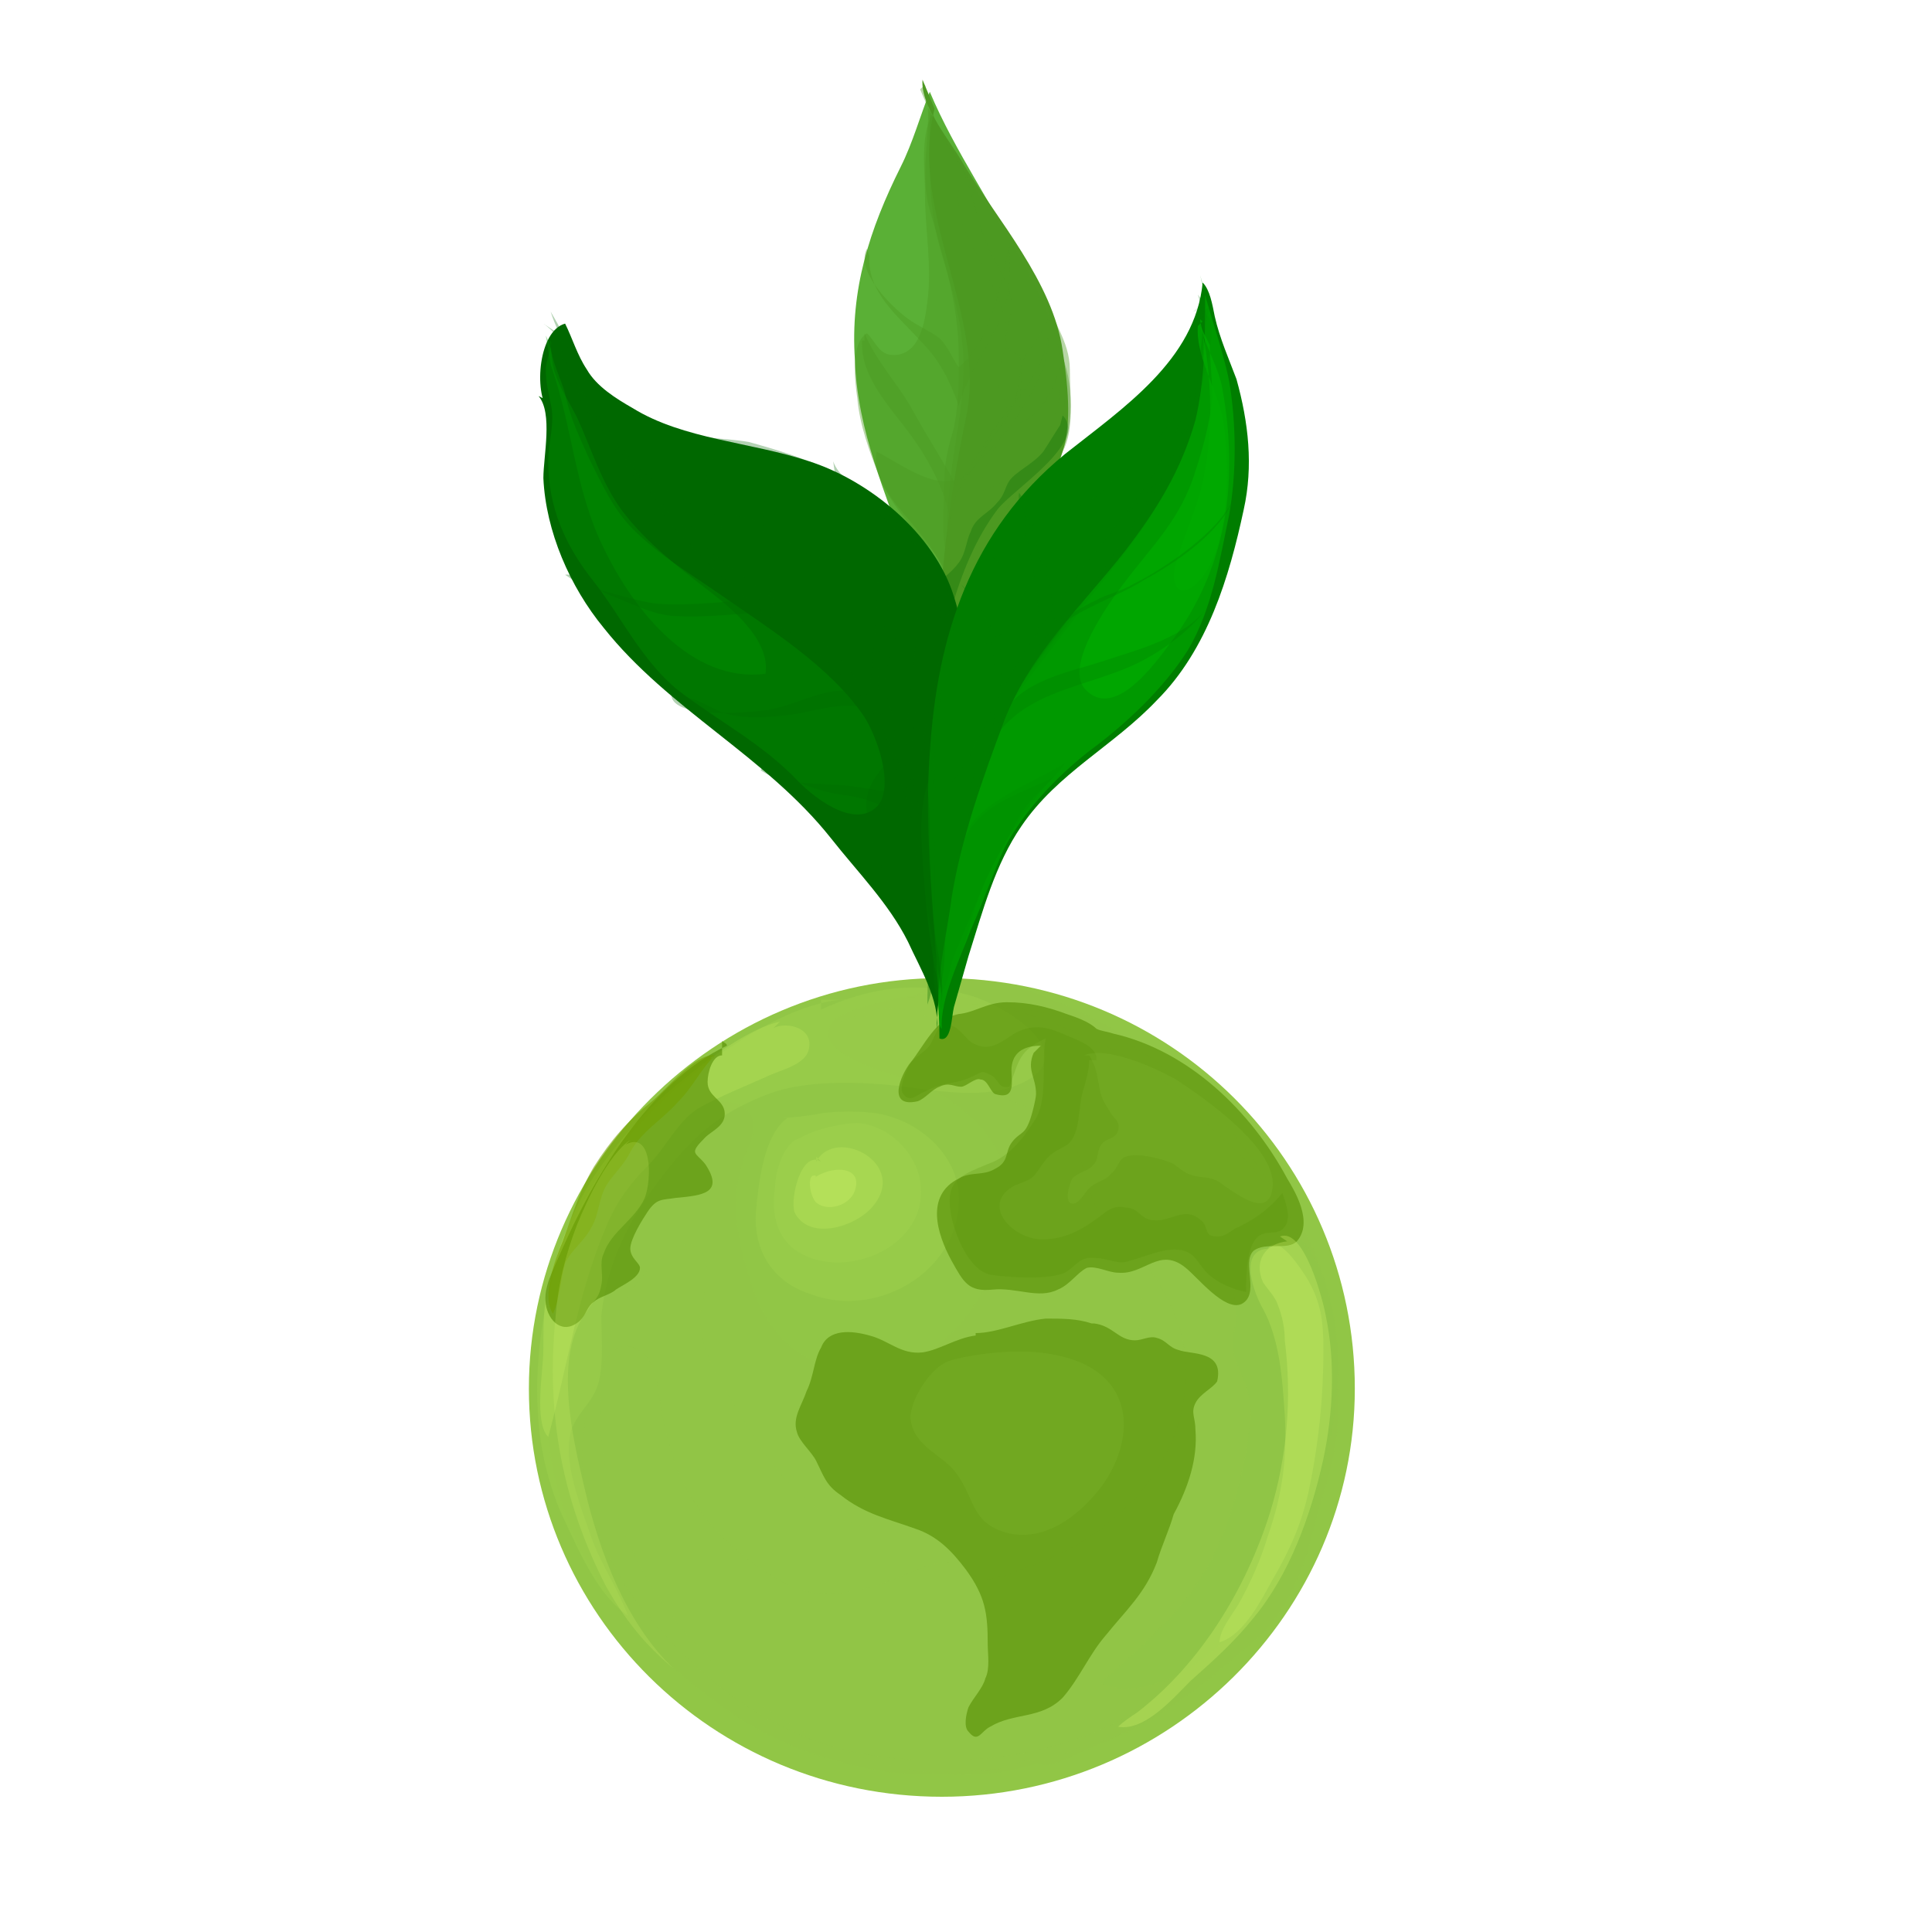 <svg xmlns="http://www.w3.org/2000/svg" xmlns:xlink="http://www.w3.org/1999/xlink" id="l1" x="0px" y="0px" viewBox="0 0 80 80" style="enable-background:new 0 0 80 80;" xml:space="preserve"><style type="text/css">	.st0{fill:#91C646;}	.st1{opacity:0.2;fill:#91C646;}	.st2{opacity:0.5;fill:#91C646;}	.st3{opacity:0.3;fill:#A6D651;}	.st4{opacity:0.3;fill:#C2EA5D;}	.st5{opacity:0.6;fill:#548C00;}	.st6{opacity:0.6;fill:#72A000;}	.st7{opacity:0.2;fill:#548C00;}	.st8{opacity:0.1;fill:#A6D651;}	.st9{opacity:0.3;fill:#D2F36D;}	.st10{opacity:0.2;fill:#D2F36D;}	.st11{fill:#5AB036;}	.st12{fill:#4D9922;}	.st13{opacity:0.4;fill:#4D9922;}	.st14{fill:#006800;}	.st15{opacity:0.3;fill:#006800;}	.st16{opacity:0.3;fill:#009900;}	.st17{fill:#007D00;}	.st18{fill:#009900;}	.st19{opacity:0.1;fill:#007D00;}	.st20{opacity:0.7;fill:#00AB00;}	.st21{opacity:0.3;fill:#007D00;}</style><g>	<g>		<g>			<path class="st0" d="M56.1,57.5c0,9.3-7.7,16.9-17.1,16.9c-9.5,0-17.1-7.6-17.1-16.9S29.6,40.5,39,40.5    C48.5,40.5,56.1,48.1,56.1,57.5z"></path>			<path class="st1" d="M37.9,41.3c1.9-1.4,4.2,1.7,4.9,3.1c0.6,1.2,1.2,1.8,2.1,2.8c1,1,1.6,2.5,2,3.8c2,6.8-4.2,13-10.9,12.2    c-3.1-0.3-4.7-3.5-6.1-5.9c-0.5-0.9-1-1.8-0.9-2.9c0.1-0.7,0.4-1.5,0.2-2.2c-0.4-1.3-1.6-0.4-2.2,0.2c-1.3,1.4-1.9,2.8-2.1,4.8    c-0.4,5,1.8,9.1,5.4,12.4c2.8,2.6,7.2,4.3,11,3.8c1-0.1,1.9-0.5,2.8-0.8c1.2-0.5,2.2-0.6,3.4-1.3c1.7-1,3.1-2.2,4.6-3.5    c1.3-1.2,1.9-2.9,2.3-4.5c0.4-1.6,1-3.1,1-4.7c0.2-3-0.2-5.7-1.8-8.4c-1.3-2.3-3.4-4.2-5.3-6c-1.4-1.3-3.4-2.3-5.2-3    c-1.3-0.5-3.4-1-4.7-0.3c-0.3,0.2-0.6,0.4-1,0.4L37.9,41.3z"></path>			<path class="st1" d="M26.8,46.1c-1.9,1.7-3.2,4.4-3.9,6.8c-0.6,2-0.4,4.4-0.2,6.5c0.4,4.9,3.5,8.7,7.4,11.4    c1.8,1.3,4,2.1,6.2,2.5c1.2,0.2,2.3,0.2,3.5,0.1c0.6-0.1,1.3-0.1,1.9-0.2c0.3-0.1,0.6-0.3,0.9-0.3c0.3,0,0.5,0.2,0.8,0.2    c0.5-0.1,1.2-0.5,1.7-0.7c0.8-0.3,1.6-0.7,2.3-1.2c1.3-0.9,2.5-2,3.5-3.2c2.1-2.5,3.2-6.3,3.6-9.5c0.4-3.2-0.3-7.1-2.3-9.7    c-0.9-1.2-2-2-3-3c-0.7-0.8-1.3-1.4-2.3-1.9c-1.7-1-3.8-1.8-5.7-2.3c-1-0.3-2.2-0.6-3.3-0.4c-0.7,0.1-3.2,0.6-3.5,1.2    c-0.8,1.4,3.1,2.2,3.8,2.5c2.4,1.2,4.2,3.2,3.4,6.1c-0.7,2.9-2.5,5.6-5.7,5.7c-2.7,0.1-4.2-1.4-4.9-3.9c-0.5-1.7-0.8-3.1-0.2-4.8    c0.3-0.8,0.8-1.7-0.1-2.2c-0.9-0.5-2.7,0-3.5,0.4c-0.5,0.3-1,1.1-1.4,1.2L26.8,46.1z"></path>			<path class="st1" d="M34.8,42.3c0.9-0.3,1.6-0.7,2.6-0.5c1.3,0.2,2.1,1,2.8,2.1c0.5,0.8,0.8,1.4,1.7,1.7c1,0.4,1.7,0.6,2.4,1.6    c0.8,1.1,0.6,2.5,1.6,3.5c1.4,1.4,2.7,2.9,3.1,4.9c0.7,4.4-2.4,7.8-6.2,9.2c-0.7,0.2-1.7,0.8-2.3,0.5c-0.6-0.3-0.6-0.7-1.5-0.6    c-1.1,0.2-2.2,0.9-3.3,1.1c-1.2,0.3-2.3,0.3-3.3-0.3c-1.8-1-3.3-2.4-4.2-4.3c-0.4-0.9-0.6-1.8-0.8-2.7c-0.1-0.6-0.2-2-0.8-2.5    c-1.9-1.4-2.5,3.2-2.5,4.2c0,2.2,1,4.5,2.4,6.3c2.5,3.1,5.6,5.6,9.7,6.2c3.5,0.5,7.8,0.1,10.9-1.9c3.3-2,5.7-4.6,6.9-8.4    c1.1-3.9,1.7-7.8-0.3-11.5c-1.5-2.8-3.5-5.4-6.2-7.2c-2.1-1.4-4.3-1.9-6.7-2.1c-1-0.1-2,0.2-3,0.3c-0.7,0.1-1.4,0.1-2,0.2    L34.8,42.3z"></path>			<path class="st2" d="M51.4,51.2c-1.1,1.1-0.1,2.1-0.2,3.4c-0.1,0.7-0.3,1.1,0,1.8c0.3,0.8,0.6,1.3,0.6,2.2    c-0.2,2-0.7,4.1-1.6,5.9c-1.1,2.2-2.8,3.5-4.6,5.2c1.5,0.7,3.6-0.4,4.7-1.4c1.4-1.2,2.6-2.6,3.4-4.3c1-2.2,1.7-5.1,1.7-7.5    c0-1.7-0.4-4-1.6-5.3c-1-1-1.9-0.3-2.5,0.3L51.4,51.2z"></path>			<path class="st3" d="M32.6,46.3c-1,0.7-1.2,2.8-1.3,3.9c-0.1,1.6,0.7,2.9,2.3,3.4c2.7,1,6-0.9,6.1-3.8c0.1-1.9-1.6-3.4-3.4-3.7    c-0.7-0.1-1.6-0.1-2.3,0c-0.4,0.1-1.5,0.2-1.6,0.2L32.6,46.3z"></path>			<path class="st3" d="M35.6,41.4c-1.6-0.2-3.8,0.9-5.1,1.8c-2.1,1.3-4.2,3.3-5.6,5.3c-2,2.9-2.9,6.9-2.6,10.4    c0.1,1.3,0.5,2.9,1.1,4.1c0.6,1.3,1.4,3.1,2.6,3.9c-0.4-1.1-1.1-2.1-1.5-3.2c-0.4-1.2-1.3-3.3-0.8-4.6c0.3-0.7,0.9-1.1,1.1-1.9    c0.2-0.9,0.1-1.8,0.1-2.7c0.2-2.1,1.1-3.9,2.3-5.5c1.4-1.9,2.6-3,4.9-3.8c1.6-0.5,3.8-0.4,5.4-0.2c1.5,0.2,3.3,0.5,4.7-0.1    c2.8-1.2-0.6-3.3-2.1-3.7c-2.2-0.6-4.1-0.3-6.1,0.6c0-0.1,0-0.2,0-0.4H35.6z"></path>			<path class="st3" d="M33.3,47.1c-0.8,0-1.2,1.4-1.2,2c-0.2,1.3,0.1,2.5,1.5,3c2.1,0.7,4.9-0.8,4.5-3.2c-0.2-1.2-1.3-2.3-2.6-2.4    c-0.6,0-2.8,0.4-2.8,1.2L33.3,47.1z"></path>			<path class="st4" d="M32.3,42.3c-1.3,0.3-2.9,1.5-4,2.4c-1.4,1.1-2.7,2.5-3.7,4c-0.9,1.4-1.5,3-1.9,4.5c-0.2,0.9-0.2,1.7-0.2,2.7    c0,0.8-0.4,3,0.2,3.6c0.8-2.9,1.2-5.9,2.4-8.7c0.4-1,1-1.8,1.7-2.5c0.8-0.8,1.2-1.8,2.1-2.4c0.9-0.5,1.9-0.9,2.8-1.3    c0.6-0.3,1.7-0.5,1.8-1.2c0.2-1-1.4-1.2-1.7-0.6L32.3,42.3z"></path>			<path class="st4" d="M52.5,51.7c-1.3,0.1-0.5,2-0.2,2.5c0.7,1.3,0.8,2.9,0.9,4.4c0.1,1.8-0.1,3.3-0.7,5c-0.3,1-0.7,1.9-1.2,2.8    c-0.3,0.5-0.8,1.1-0.8,1.6c1-0.3,1.7-1.7,2.2-2.6c0.7-1.2,1.2-2.3,1.5-3.7c0.4-1.9,0.6-3.8,0.6-5.8c0-1.2-0.1-2-0.7-3    c-0.2-0.3-1.2-1.9-1.6-1.2L52.5,51.7z"></path>			<path class="st4" d="M34,48.1c-0.8-0.5-1.3,1.5-1.1,2.1c0.6,1.2,2.5,0.6,3.2-0.2c1.6-1.8-1.5-3.4-2.3-1.9c0-0.1,0-0.1,0-0.2    L34,48.1z"></path>		</g>		<path class="st5" d="M48.8,55.9c-0.4-0.1-0.5-0.4-0.9-0.5c-0.3-0.1-0.6,0.1-0.9,0.1c-0.7,0-0.9-0.6-1.7-0.7c0,0-0.1,0-0.1,0   c-0.6-0.2-1.2-0.2-1.9-0.2c-1,0.1-2,0.6-2.9,0.6c0,0,0,0.1,0,0.1c-0.8,0.1-1.5,0.6-2.2,0.7c-0.9,0.1-1.4-0.5-2.2-0.7   c-0.7-0.2-1.7-0.3-2,0.5c-0.3,0.5-0.3,1.2-0.6,1.8c-0.2,0.6-0.6,1.1-0.4,1.7c0.1,0.4,0.6,0.8,0.8,1.2c0.3,0.6,0.4,1,1,1.4   c1,0.8,2,1,3.1,1.4c0.9,0.3,1.5,0.9,2.1,1.7c0.8,1.1,0.9,1.8,0.9,3.1c0,0.4,0.1,1-0.1,1.4c-0.1,0.4-0.5,0.8-0.7,1.2   c-0.1,0.3-0.2,0.8,0,1c0.4,0.5,0.5,0,0.9-0.2c1-0.6,2.1-0.3,3-1.2c0.7-0.8,1.1-1.8,1.8-2.6c0.8-1,1.6-1.7,2.1-3   c0.2-0.7,0.5-1.3,0.7-2c0.6-1.1,1-2.3,0.9-3.5c0-0.5-0.2-0.7,0-1.1c0.2-0.4,0.7-0.6,0.9-0.9C50.7,55.9,49.3,56.1,48.8,55.9z"></path>		<path class="st5" d="M29.9,43.7c-0.4,0-0.6,0.7-0.6,1.1c0,0.6,0.6,0.7,0.7,1.2c0.1,0.6-0.5,0.8-0.8,1.1c-0.7,0.7-0.4,0.6,0,1.1   c0.8,1.2-0.1,1.3-1.2,1.4c-0.6,0.1-0.8,0-1.2,0.6c-0.2,0.3-0.7,1.1-0.7,1.5c0,0.4,0.4,0.6,0.4,0.8c0,0.4-0.7,0.7-1,0.9   c-0.2,0.2-0.7,0.3-0.9,0.5c-0.3,0.2-0.3,0.5-0.6,0.8c-0.7,0.6-1.3,0-1.4-0.7c-0.1-0.7,0.3-1.4,0.6-2.1c1.4-3.2,3.7-7.1,6.9-8.6   c0-0.1-0.1-0.1-0.2-0.2L29.9,43.7z"></path>		<path class="st5" d="M53.3,48.8c-1.5-2.8-4.1-5.3-7.2-6c-0.3-0.1-0.5-0.1-0.7-0.2c-0.3-0.3-0.9-0.5-1.2-0.6   c-0.8-0.3-1.6-0.5-2.5-0.5c-0.9,0-1.4,0.5-2.2,0.5h0.2c-0.9,0.1-1.5,1.4-2,2c-0.4,0.5-1,1.9,0.3,1.6c0.3-0.1,0.6-0.5,0.9-0.6   c0.4-0.2,0.6,0,0.9,0c0.2,0,0.6-0.4,0.8-0.3c0.3,0,0.4,0.5,0.6,0.6c1,0.3,0.6-0.7,0.7-1.2c0.1-0.6,0.6-0.8,1.2-0.8   c-0.1,0.1-0.2,0.2-0.3,0.3c-0.3,0.7,0.1,1,0.1,1.7c0,0.2-0.2,1-0.3,1.2c-0.2,0.5-0.4,0.4-0.7,0.8c-0.3,0.4-0.1,0.8-0.7,1.1   c-0.5,0.3-1,0.1-1.5,0.4c-1.4,0.7-0.9,2.3-0.3,3.4c0.5,0.9,0.7,1.3,1.7,1.2c1-0.1,1.9,0.4,2.7,0c0.5-0.2,0.8-0.7,1.2-0.9   c0.4-0.1,0.9,0.2,1.3,0.2c1.1,0.1,1.7-1.1,2.8-0.2c0.5,0.4,1.6,1.8,2.3,1.5c0.8-0.4,0-1.7,0.5-2.2c0.5-0.4,1.4,0,1.8-0.4   C54.4,50.6,53.6,49.3,53.3,48.8z"></path>		<path class="st6" d="M29.6,43.7c-0.8-0.1-2,1.4-2.6,1.9c-1,0.8-1.7,1.6-2.4,2.7c-0.6,1-0.9,2-1.3,3.1c-0.3,0.7-0.9,2.3-0.4,3   c0.3-0.7,0.3-1.4,0.5-2.1c0.3-0.6,0.8-0.9,1.1-1.5c0.3-0.5,0.3-1.2,0.6-1.7c0.3-0.5,0.7-0.8,1-1.4c0.5-0.9,1.3-1.3,2-2.1   C28.7,45,29,44.3,29.6,43.7c-0.1,0.2-0.1,0.1-0.2,0.1L29.6,43.7z"></path>		<path class="st7" d="M39.1,42.4c-0.4,0.2-0.4,0.7-0.7,1c-0.3,0.3-0.6,0.4-0.8,0.8c-0.1,0.2-0.4,0.9-0.2,1.1c0.3,0.4,0.6,0,0.9-0.1   c0.4-0.2,0.4-0.2,0.8-0.3c0.4-0.1,0.7-0.1,1.1-0.3c0.5-0.2,0.4-0.3,0.8-0.1c0.4,0.2,0.3,0.6,0.8,0.5c0.4-1.1,0.4-1.5,1.5-2   c-0.2,1.1,0.1,2.4-0.4,3.3c-0.5,0.8-1.1,1.6-2,1.9c-1.2,0.5-1.8,0.7-1.5,2.2c0.2,0.9,0.8,2.3,1.7,2.4c0.8,0.1,2.3,0.2,3-0.1   c0.5-0.3,0.6-0.7,1.3-0.6c0.5,0,0.9,0.3,1.4,0.1c0.8-0.2,1.9-0.8,2.6-0.2c0.3,0.3,0.4,0.6,0.8,0.9c0.4,0.3,0.9,0.5,1.4,0.6   c0-0.6,0-1.9,0.5-2.3c0.4-0.3,0.8,0,1.1-0.4c0.3-0.4,0-1.1-0.1-1.4c-0.5,0.6-1,1-1.8,1.4c-0.3,0.1-0.5,0.4-0.9,0.4   c-0.6,0-0.3-0.4-0.7-0.7c-0.7-0.6-1.3,0.2-2.1,0c-0.4-0.1-0.5-0.5-1-0.5c-0.5-0.1-0.7,0.1-1.1,0.4c-0.8,0.6-1.6,1-2.6,0.9   c-1.2-0.2-2.2-1.5-0.9-2.2c0.7-0.3,0.7-0.2,1.1-0.8c0.4-0.6,0.6-0.6,1.1-0.9c0.6-0.5,0.4-1.6,0.7-2.4c0.1-0.4,0.2-0.7,0.2-1.1   c0.1,0,0.2,0,0.3,0c0.1-0.6-1-0.9-1.4-1.1c-0.7-0.3-1.3-0.4-2,0c-0.5,0.3-1,0.8-1.7,0.4c-0.3-0.1-0.9-1.2-1.2-0.5L39.1,42.4z"></path>		<path class="st8" d="M39.6,56.3c-0.9,0-1.9,1.6-1.9,2.4c0.1,1.2,1.3,1.5,1.9,2.3c0.8,1.1,0.6,2.1,2.2,2.5c1.5,0.3,2.8-0.7,3.7-1.8   c1.4-1.8,1.6-4.3-0.8-5.3c-1.5-0.6-3.2-0.5-4.8-0.2c-0.4,0.1-0.6,0.1-0.9,0.4L39.6,56.3z"></path>		<path class="st8" d="M45.1,43.7c0.3,0.5,0.3,0.7,0.4,1.2c0.1,0.6,0.2,0.7,0.5,1.2c0.1,0.2,0.4,0.3,0.3,0.7   c-0.1,0.4-0.5,0.3-0.7,0.6c-0.2,0.3-0.1,0.6-0.3,0.8c-0.2,0.3-0.6,0.3-0.9,0.6c-0.1,0.2-0.3,0.8-0.1,1c0.3,0.2,0.6-0.4,0.8-0.6   c0.3-0.3,0.7-0.3,0.9-0.6c0.3-0.2,0.3-0.6,0.6-0.7c0.5-0.2,1.6,0.1,2,0.3c0.4,0.3,0.5,0.4,0.9,0.5c0.5,0.1,0.7,0,1.2,0.4   c0.6,0.4,1.9,1.4,2,0c0.1-1.6-2.8-3.6-4-4.4c-0.9-0.5-2.9-1.4-3.8-1L45.1,43.7z"></path>		<path class="st9" d="M33.8,48.7c-0.4-0.2-0.3,0.8,0,1.1c0.5,0.4,1.4,0.1,1.6-0.5c0.4-1.2-1.4-1-1.9-0.3L33.8,48.7z"></path>		<path class="st9" d="M53.3,51.4c-0.9,0.1-1.4,0.8-1,1.7c0.2,0.3,0.5,0.6,0.6,0.9c0.2,0.5,0.3,1,0.3,1.5c0.3,2.4,0.1,4.8-0.6,7.1   c-1,3.2-2.9,6.3-5.5,8.3c-0.3,0.2-0.6,0.4-0.8,0.6c1.1,0.2,2.3-1.2,3-1.9c0.9-0.8,1.8-1.6,2.6-2.6c1.5-1.8,2.4-4.3,2.9-6.6   c0.4-1.9,0.5-4,0.1-5.9c-0.1-0.6-0.9-3.7-1.9-3.3L53.3,51.4z"></path>		<path class="st10" d="M26.1,47.2c-0.9,0.6-1.8,2.5-2.2,3.5c-0.5,1.3-0.8,2.5-0.9,3.9c-0.4,4,0.3,7.6,2.1,11.1   c0.8,1.4,1.6,2.4,2.8,3.4c-2-1.9-3.1-4.9-3.7-7.5c-0.5-2.1-1.3-5.5,0.1-7.3c0.3-0.5,0.5-0.5,0.6-1.1c0.1-0.4-0.1-0.9,0.1-1.3   c0.3-0.9,1.3-1.4,1.7-2.3c0.3-0.8,0.3-2.8-0.8-2.2L26.1,47.2z"></path>	</g>	<g>		<g>			<path class="st11" d="M38.2,30.5c0.2-2.5,0.2-4.8-0.6-7.3c-0.9-2.8-2.1-5.3-2.2-8.3c-0.2-2.9,0.6-5.4,1.9-8    c0.5-1,0.8-2.1,1.2-3.1c2.1,5,6.7,9.4,5.1,15.4c-0.8,2.9-2.2,5.5-3.3,8.4c-0.5,1.3-1.4,2.7-1.8,4c-0.4-0.3-0.6-0.7-0.4-1.2    L38.2,30.5z"></path>			<path class="st12" d="M38.7,4.5c-1.1,4.3,2.2,8.6,1.3,12.8c-0.4,1.9-0.7,3.8-0.9,5.7c-0.1,1.2-0.4,3.3,0,4.4c0.7-2,1.5-4,2.8-5.7    c0.7-0.9,1.8-1.9,2.1-3c0.4-1.2,0.2-2.9,0-4.2c-0.4-2.8-2.7-5.4-4.1-7.7c-0.5-0.9-1.8-2.4-1.7-3.5L38.7,4.5z"></path>		</g>		<path class="st13" d="M38.3,3.5c0.4,1.7-0.3,3.5,0.2,5.2c0.6,2.1,1.2,3.9,1.2,6.1c0,1,0,1.9-0.2,2.9c-0.2,0.7-0.4,1.4-0.4,2.2   c0,0.8-0.1,1.8,0,2.6c0.1,0.7,0.5,1.5,0.5,2.2c0.3-1,0.8-2.2,1.5-3.1c0.7-0.9,1.7-1.4,2.5-2.3c0.9-1,0.9-3.3,0.4-4.5   c0,2.4-0.8,4.7-3.3,5.5c-0.2-1.2,1.1-2.1,1-3.3c0-0.5-0.4-0.7-0.4-1.2c0-0.5,0.3-1.1,0.4-1.7c0.1-2.3-2.3-4.1-2-6.3   c0.2,0,0.5,0.1,0.6,0.3c0-0.8-0.8-1.6-1.2-2.3c-0.4-0.7-0.7-1.4-1-2.1L38.3,3.5z"></path>		<path class="st13" d="M38.6,4.7c-0.5,1-0.3,2.3-0.3,3.3c0,1.5,0.3,3,0.1,4.5c-0.1,0.8-0.3,2.2-1.4,2.2c-0.6,0-0.7-0.5-1.1-0.9   c-0.7,0.4-0.5,2-0.4,2.7c0.1,1.1,0.5,2.2,0.9,3.2c0.4,1,1.1,1.6,1.7,2.4c0.8,0.9,1,1.7,1.6,2.7c0.1-2,1.6-3.4,2.9-4.7   c1.4-1.5,1.7-3.1,1.4-5c-0.3-1.6-1-3.1-1.8-4.5c-0.8-1.5-1.9-2.7-2.7-4.2c-0.5-0.9-1.2-2-1.3-2.9L38.6,4.7z"></path>		<path class="st13" d="M38.5,4.6c0,2-0.1,3.7,0.4,5.6c0.5,1.7,1,3.2,1,5c0,1.8-0.5,3.6-0.6,5.3c-0.1,0.8-0.1,1.6,0,2.4   c0.1,0.7,0,1.8,0.5,2.3c-0.1-2,1.9-4.1,3-5.6c1-1.3,1.6-3,1.2-4.7c-0.3,1-0.8,2.3-1.8,2.6c0-0.7,0.1-1.4,0.1-2.1   c0-0.2,0-0.5-0.1-0.7c-0.1-0.1-0.4-0.1-0.5-0.4c-0.2-0.5,0.3-1.3,0.2-1.8c-0.1-0.7-0.5-1.3-0.8-1.9c-0.6-1.1-0.7-2.3-1.2-3.5   c-0.4-1-1.3-1.9-1.4-3L38.5,4.6z"></path>		<path class="st13" d="M35.7,14.1c-0.1,1.5,1.2,2.8,2,3.9c0.8,1.1,1.5,2.4,1.7,3.8c-0.2-1.9,1.8-3.1,2.7-4.5c0.6-1,1.4-2.2,1.3-3.4   c-0.2,1.4-1.1,2.4-1.9,3.4c-0.7,0.9-1.2,2-1.9,2.8c-0.6-1.1-1.2-2-1.8-3.1c-0.6-1.1-1.5-2-2-3.2V14.1z"></path>		<path class="st13" d="M36,10.6c-0.1,1.5,1.2,2.5,2.1,3.5c0.8,0.8,1.2,1.6,1.6,2.7c0.4-1.4,1.3-2.5,1.8-3.8   c0.4-0.9,0.3-1.9,0.3-2.9c-0.3,1.5-0.8,4.1-2.1,5.1c-0.3-0.4-0.4-0.8-0.8-1.2c-0.4-0.3-0.9-0.5-1.3-0.8c-0.7-0.5-2.2-2-1.7-2.9   L36,10.6z"></path>		<path class="st13" d="M43,12.3c1.2,0.7-0.5,2-0.7,2.8c-0.2,0.9-0.1,1.5-0.7,2.3c-0.4,0.6-0.8,1.1-1.1,1.7c-1.1,1.8-3,0.2-4.2-0.4   c-0.2,1.1,0.8,2.3,1.5,3.2c0.4,0.5,0.9,0.9,1.2,1.5c0.3,0.5,0.2,1.5,0.6,1.8c0.6-1,1.1-2.2,1.7-3.2c0.7-1.2,2-2,2.7-3.3   c0.5-0.9,0.3-2.3,0.3-3.4c0-1.2-0.8-2.1-1.1-3.2V12.3z"></path>		<g>			<path class="st14" d="M22.3,16.4c0.6,0.7,0.2,2.5,0.2,3.4c0.1,2.2,1.1,4.5,2.5,6.2c2.7,3.4,6.7,5.3,9.4,8.7    c1.1,1.4,2.4,2.7,3.2,4.3c0.5,1.1,1.3,2.4,1.2,3.6c-0.1-1.3,0.6-2.9,0.7-4.3c0.2-1.7,0.2-3.3,0.4-4.9c0.5-3,0.5-5.8-0.4-8.7    c-0.8-2.6-3.5-4.8-6-5.6c-2.4-0.8-5.2-0.9-7.3-2.2c-0.7-0.4-1.5-0.9-1.9-1.6c-0.4-0.6-0.6-1.3-0.9-1.9c-1.1,0.3-1.3,2.8-0.7,3.6    c0.1-0.2,0-0.2,0-0.4L22.3,16.4z"></path>			<path class="st15" d="M23.2,13.6c0,1.1,0.1,1.7,0.6,2.6c0.7,1.3,1.8,2.4,2.7,3.5c1,1.3,2.2,2.6,3.5,3.6c1.2,0.9,2.4,1.7,3.5,2.7    c0.9,0.9,1.8,1.7,2.4,2.8c0.6,1.1,1.1,2.4,1.4,3.6c0.6,1.9,1.2,3.9,1.2,5.9c0,1.1-0.1,2.2-0.1,3.3c0.5-1.3,0.4-3.2,0.6-4.6    c0.1-1.4,0.3-2.7,0.4-4.1c0.2-1.9,0.4-3.9,0.1-5.8c-0.5-3.3-2.1-6.1-5.1-7.6c-1-0.5-2.3-0.9-3.4-1.2c-1.2-0.2-2.2-0.1-3.4-0.6    c-2.2-0.8-4.1-2.6-4.8-4.8L23.2,13.6z"></path>			<path class="st15" d="M23.1,13.8c0.1,1.3,1.4,3,2.1,4c0.8,1.1,1.4,2.3,2.2,3.4c1.5,1.9,3.4,3.6,5.3,5c2,1.4,3.4,2.8,4.4,5.1    c0.5,1.2,0.8,2.5,1.2,3.8c0.2,0.7,0.4,1.4,0.5,2.1c0.1,0.7-0.1,1.6,0.1,2.3c0,0.1,0,0.2,0,0.3c0.4-1.7,0.3-3.7,0.3-5.5    c0-1.7,0-3.5-0.1-5.2c-0.1-1.7,0.2-4.2-1.3-5.4c-0.1,0.3-0.3,1-0.6,1.2c-0.6,0.2-0.6-0.3-0.8-0.7c-0.7-1.2-1.2-0.9-2.4-1.1    c-1.2-0.2-1.8-1.2-2.9-1.6c-0.5-0.2-1-0.1-1.5-0.2c-0.6-0.2-1.2-0.6-1.8-0.9c-1.5-0.8-2.3-2.2-3.1-3.7c-0.6-1.1-1.2-2.6-2.2-3.3    L23.1,13.8z"></path>			<path class="st16" d="M22.8,14.1c0.1,0.2-0.2,0.8-0.2,1.2c0,0.5,0.1,0.9,0.2,1.4c0.2,0.8-0.1,1.6-0.1,2.4c0,1.9,0.7,3.5,1.9,5    c1.1,1.4,2,3.3,3.5,4.5c1.7,1.3,3.5,2.2,5,3.8c0.7,0.7,2.4,2,3.3,0.9c0.6-0.9-0.1-2.8-0.6-3.6c-1.4-2.1-4-3.7-6-5.1    c-1.3-0.9-2.5-1.6-3.6-2.7c-0.8-0.8-1.3-1.9-1.8-2.9c-0.4-0.9-0.8-1.7-1-2.7c-0.2-0.7-0.6-1.4-0.6-2.1V14.1z"></path>			<path class="st16" d="M22.8,15.1c0.9,2.5,1,5.2,2.2,7.6c1.2,2.5,3.6,5.6,6.7,5.2c0.2-1.4-1.4-2.7-2.3-3.4c-1.3-1-2.6-2-3.6-3.3    c-0.9-1.2-1.3-2.6-1.9-3.9c-0.3-0.6-0.7-1.2-0.9-1.8c-0.2-0.5-0.1-1.1-0.4-1.6L22.8,15.1z"></path>			<path class="st15" d="M23.3,14c-0.1,1.1,0.8,2.2,1.3,3.1c0.6,1,1.2,2.1,1.9,3c1,1.2,2,2.8,3.5,3.3c-0.2-1.6-0.1-3.5-0.7-4.9    c-0.1,1,0.1,2.4-0.2,3.4c-1.3,0-2.3-1.7-2.9-2.6c-1-1.4-2.7-3-3-4.8L23.3,14z"></path>			<path class="st15" d="M23.7,24c0.6,0,1.1,0.5,1.7,0.7c0.8,0.3,1.5,0.7,2.4,0.8c1.4,0.1,2.9-0.1,4.3-0.2c-0.5-1.2-0.1-2.5,0-3.8    c0.1-0.7,0.3-2.1-0.1-2.7c-0.5,1.9-0.4,4-0.5,6c-1.4,0.1-2.9,0.3-4.3,0.2c-0.7-0.1-1.4-0.3-2.1-0.5c-0.5-0.1-1.3-0.8-1.7-0.7    L23.7,24z"></path>			<path class="st15" d="M28,28.9c0.5-0.2,1.4,0.4,1.9,0.6c0.9,0.3,1.9,0.2,2.8,0.1c1.4-0.2,2.7-0.8,3.9,0.1c-1-2.8,1.5-6.2-0.3-8.8    c-0.1,0.8,0.1,1.7,0.1,2.5c0,0.7-0.1,1.3-0.1,2c-0.1,1.1-0.2,2.2-0.3,3.4c-1.6-0.6-2.6,0.3-4.2,0.6c-0.7,0.1-3.9,0.4-4-0.6    L28,28.9z"></path>			<path class="st15" d="M31.6,31.7c1.1,0.5,1.9,1,3.2,1.2c1,0.1,2,0.5,2.8,1.1c0.4-0.3,0.2-2,0.2-2.5c0.1-1.3,0.6-2.2,1-3.5    c0.4-1.1,0.9-3.7,0-4.7c-0.1,0.9,0.2,1.7,0.1,2.5c-0.1,0.9-0.5,1.7-0.7,2.5c-0.5,1.5-0.4,2.9-0.5,4.5c-1.1,0.1-2.1-0.3-3.2-0.3    c-1.1-0.1-2.1,0-3-0.6L31.6,31.7z"></path>			<path class="st15" d="M34.6,19.8c1.9,0.1,1.2,3,1.7,4c0.6,1.1,1.1,1.6,0.7,2.9c-0.3,0.9-0.5,1.5-0.2,2.4c0.3,0.9,0.4,1.8-0.2,2.6    c-0.6,0.8-0.8,1.1-0.7,2.1c0.1,1,0.5,1.9,0.9,2.8c0.4,0.9,0.8,1.7,1.3,2.5c0.2,0.3,0.4,0.6,0.6,0.9c0.1,0.2,0.4,1.1,0.5,1.2    c0,0.1,0,0.1,0.1,0.1c0.1-0.6-0.2-1.3-0.3-1.9c-0.2-0.9-0.3-1.8-0.4-2.8C38.2,35.4,38,34,38,32.6c0.1-1.7,0.5-3.5,1-5.2    c0.5-1.5,0.9-2.7-0.2-4c-0.9-1-2.2-1.7-3-2.8c-0.4-0.5-1.1-0.9-1.3-1.5L34.6,19.8z"></path>			<g>				<g>					<path class="st17" d="M38.9,43c0-3.9-0.7-7.8-0.4-11.8c0.3-4.9,1.7-9.2,5.6-12.4c2.4-1.9,5.4-3.9,5.7-7.1      c0.3,0.3,0.4,0.9,0.5,1.4c0.2,0.9,0.6,1.8,0.9,2.6c0.5,1.8,0.7,3.6,0.3,5.4c-0.6,2.8-1.5,5.8-3.6,7.9c-1.8,1.9-4.1,3-5.6,5.2      c-1.1,1.6-1.6,3.5-2.2,5.4c-0.2,0.7-0.4,1.4-0.6,2.1C39.4,42.1,39.4,43.2,38.9,43c0-0.1,0-0.3,0.1-0.4L38.9,43z"></path>					<path class="st18" d="M49.9,12.2c0,1.8,0,3.5-0.4,5.2c-0.6,2.1-1.6,3.7-2.9,5.4c-1.8,2.3-3.9,4.2-5,7c-0.9,2.4-1.8,4.9-2.2,7.4      c-0.2,1.6-0.7,3.4-0.5,5.1c0,0.1,0,0.2,0.1,0.3c-0.1-1.2,0.8-3,1.2-4.1c0.5-1.1,0.9-2.3,1.4-3.4c0.8-1.5,2.1-2.9,3.5-4      c1.5-1.1,3.1-2.6,4.1-4.2c1-1.7,1.3-3.7,1.7-5.6c0.3-1.7,0.3-3.7,0-5.5c-0.3-1.5-0.9-3-1.2-4.4L49.9,12.2z"></path>					<path class="st19" d="M49.9,12.5c0.2,4.8-2.5,8.4-4.9,12.2c-0.9,1.5-2.2,2.7-3,4.2c-0.9,1.7-1.6,3.6-1.9,5.5      c-0.1,0.4-0.1,0.8-0.3,1.2c-0.3-2.1,2.9-3.1,4.3-4c-0.6,0.9-1.5,1.4-2,2.4c-0.5,1-1.1,1.9-1.5,3c-0.6,1.5-0.9,3.4-1.6,4.8      c-0.6-0.8-0.3-2.7-0.3-3.7c0-1.3-0.1-2.6-0.1-3.8c-0.1-2-0.1-4.5,0.6-6.4c0.5-1.3,1.6-0.9,2.4-1.8c0.5-0.7,0.7-1.5,1.2-2.2      c0.5-0.6,1.2-0.8,1.9-1.2c2.4-1.4,4.4-3.8,5-6.5c0.2-0.8,1.1-3.6-0.3-3.3L49.9,12.5z"></path>					<path class="st19" d="M50.1,12.7c-0.4,1.2-0.2,2.6-0.5,3.9c-0.3,1.3-0.9,2.8-1.5,4c-1,1.9-2.4,3.3-3.6,5      c-1.9,2.6-4.7,5.5-4.5,9c0.8-1.4,2.2-1.7,3.6-2.4c-1.2,1.3-2.2,2.9-2.9,4.5c-0.4,1-0.8,1.9-1.2,2.9c-0.2,0.4-0.2,1.4-0.7,1.6      c-0.2-0.7-0.1-1.7-0.1-2.4c0-1,0-2,0-3c0-1.5-0.1-3.1,0-4.7c0.1-1.4,0.3-2.9,0.6-4.3c0.2-0.9,0.6-3,1.4-3.6      c0.6-0.5,0.3,0.1,0.8,0.1c0.6,0,0.7-0.9,1.1-1.4c0.5-0.6,1-0.6,1.7-0.8c0.7-0.2,1.2-0.6,1.7-1.1c1.8-1.5,3.3-3.1,3.8-5.5      c0.1-0.5,0.2-1.2,0-1.6c0,0.1-0.1,0.1-0.2,0.1L50.1,12.7z"></path>					<path class="st20" d="M50.1,14.3c0,0.7,0.1,1.4,0.1,2.2c-0.1,1-0.4,2.1-0.7,3c-0.6,2-1.8,3.1-3,4.7c-0.6,0.8-2.4,3.3-1.6,4.3      c1.3,1.5,3.2-1.4,3.8-2.2c1.5-2.1,2.2-4.5,2.2-7.1c0-1.1-0.1-2.1-0.3-3.2c-0.2-0.9-0.7-1.7-0.9-2.5L50.1,14.3z"></path>					<path class="st20" d="M49.8,13.3c-0.1,0-0.1-0.2-0.1,0c0.5,2.2,0.6,4.8,0,7.1c-0.3,1-0.7,1.9-1,2.9c-0.3,1,0.2,1.6,1,0.7      c1.2-1.4,1.2-4.5,1-6.2c-0.1-1.4-1.2-2.9-1.1-4.3L49.8,13.3z"></path>					<path class="st21" d="M49.9,12.6c-0.2,0.5,0,1.6-0.1,2.2c-0.1,0.7-0.3,1.6-0.5,2.3c-0.5,1.5-1.3,3.1-2.2,4.4      c-0.8,1.2-1.6,2.4-2.4,3.5c-0.8,1.2-1.8,2.3-2.5,3.5c-1.2,2-1.8,4.2-2.4,6.4c-0.2,1-0.4,1.9-0.6,2.9c-0.1,1,0,2.2-0.3,3.2      c-0.4-1.7-0.6-3.8-0.7-5.5c-0.1-1.2-0.1-2.7,0.5-3.7c0,0.8,0,1.4,0.7,0.6c0.6-0.7,0.9-1.4,1.3-2.2c1-2.3,2.5-4.5,4-6.5      c1.6-2.1,3.2-3.8,4.2-6.3c0.6-1.3,1.2-3.8,0.7-5.2L49.9,12.6z"></path>				</g>				<path class="st21" d="M40,24.4c1,0.5,1.2,2.9,1.2,3.9c0,1,0,2.1-0.4,3c1-2.4,3.4-2.7,5.5-3.5c1.4-0.5,3-1.6,3.8-2.8     c-0.9,1.4-3,1.9-4.5,2.4c-1.2,0.4-3.5,0.8-4.1,2.3c-0.3-0.8,0.2-2-0.1-2.9c-0.3-1-1-1.8-1.6-2.6L40,24.4z"></path>				<path class="st21" d="M42.4,20.7c0,2.2,1,4.1,0.4,6.4c0.8-1.6,3.2-2.2,4.6-3.1c1.3-0.7,3.2-2,3.7-3.4c-0.6,1.4-2.8,2.9-4.2,3.6     c-0.5,0.3-1.1,0.4-1.6,0.7c-0.5,0.2-1.1,0.7-1.6,0.8c-0.2-0.4-0.1-0.9-0.2-1.4c-0.1-0.5-0.4-0.9-0.5-1.4     c-0.1-0.5-0.2-0.8-0.4-1.3c-0.2-0.4-0.5-0.8-0.4-1.2L42.4,20.7z"></path>			</g>		</g>		<path class="st15" d="M43.9,17.6c-0.2,0.3-0.5,0.8-0.7,1.1c-0.4,0.5-1.1,0.8-1.4,1.2c-0.2,0.3-0.2,0.6-0.5,0.9   c-0.4,0.5-0.9,0.6-1.1,1.2c-0.2,0.4-0.2,0.9-0.5,1.3c-0.3,0.4-0.6,0.6-1,0.9c-0.8,0.7-0.7,1.6-0.8,2.6c-0.2,2.3-0.6,4.4-0.3,6.7   c0.3,2,0.8,3.9,1.1,5.9c0.1,0.7,0.3,1.4,0.3,2.1c0.1-1.2-0.3-2.5-0.4-3.8c-0.1-1.2-0.1-2.3-0.1-3.5c0-1.6-0.4-3-0.1-4.6   c0.6-2.8,1.1-6.1,2.9-8.5c0.6-0.8,3.8-2.8,2.7-3.9L43.9,17.6z"></path>	</g></g></svg>